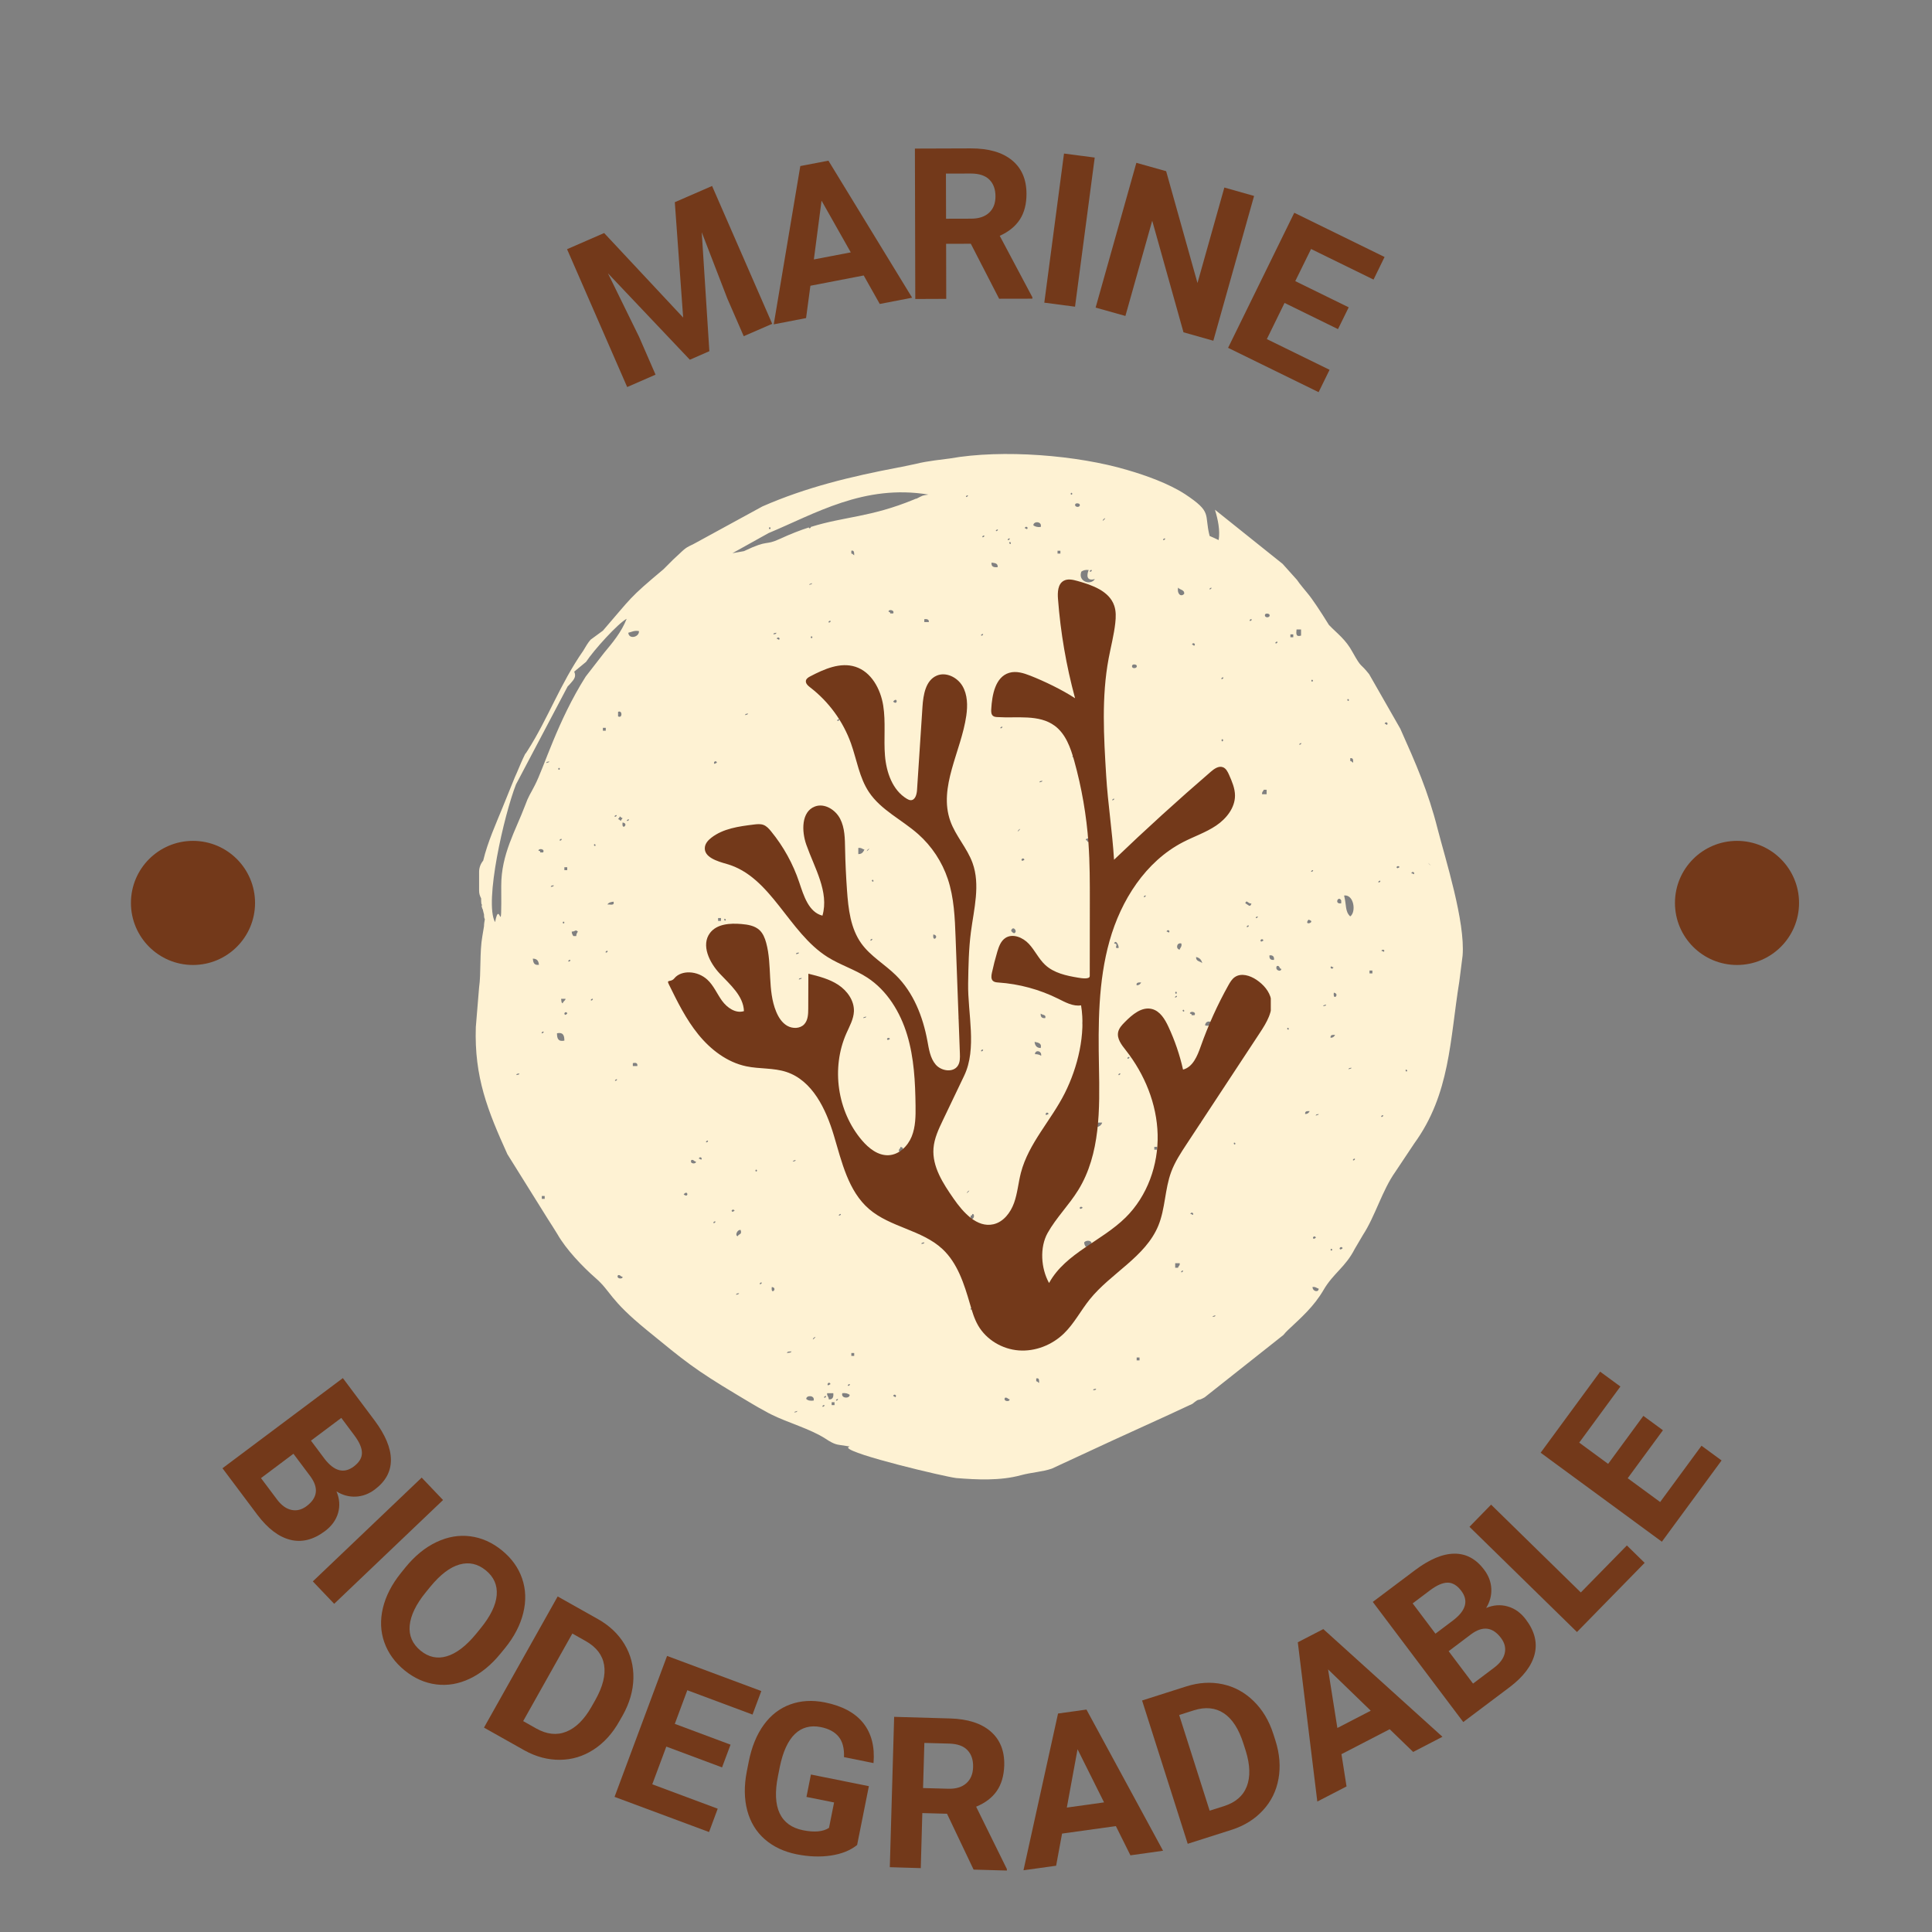 <svg xmlns="http://www.w3.org/2000/svg" xmlns:xlink="http://www.w3.org/1999/xlink" width="650" viewBox="0 0 487.5 487.5" height="650" preserveAspectRatio="xMidYMid meet"><rect x="0" y="0" width="487.5" height="487.5" fill="#808080" stroke="none"/><defs><g></g><clipPath id="2bec1ea039"><path d="M 120 114 L 369.891 114 L 369.891 373.957 L 120 373.957 Z M 120 114 " clip-rule="nonzero"></path></clipPath><clipPath id="75d30380ff"><path d="M 422.641 212.176 L 454 212.176 L 454 243.645 L 422.641 243.645 Z M 422.641 212.176 " clip-rule="nonzero"></path></clipPath><clipPath id="58c961092d"><path d="M 33.039 212.176 L 64.508 212.176 L 64.508 243.645 L 33.039 243.645 Z M 33.039 212.176 " clip-rule="nonzero"></path></clipPath><clipPath id="ed59044bd6"><path d="M 168.562 146.223 L 320.656 146.223 L 320.656 340.785 L 168.562 340.785 Z M 168.562 146.223 " clip-rule="nonzero"></path></clipPath></defs><g fill="#73391a" fill-opacity="1"><g transform="translate(54.107, 367.765)"><g><path d="M 2.031 2.719 L 32.406 -20.031 L 40.375 -9.391 C 43.133 -5.703 44.52 -2.379 44.531 0.578 C 44.551 3.535 43.195 6.035 40.469 8.078 C 38.988 9.191 37.395 9.789 35.688 9.875 C 33.977 9.957 32.348 9.52 30.797 8.562 C 31.578 10.406 31.711 12.219 31.203 14 C 30.691 15.781 29.582 17.312 27.875 18.594 C 24.945 20.781 22.031 21.504 19.125 20.766 C 16.227 20.035 13.477 17.953 10.875 14.516 Z M 19.938 -0.938 L 11.75 5.203 L 15.766 10.562 C 16.867 12.039 18.078 12.926 19.391 13.219 C 20.711 13.52 22 13.207 23.25 12.281 C 26.02 10.195 26.348 7.703 24.234 4.797 Z M 24.359 -4.25 L 27.828 0.391 C 30.254 3.492 32.695 4.125 35.156 2.281 C 36.531 1.25 37.219 0.109 37.219 -1.141 C 37.227 -2.391 36.586 -3.875 35.297 -5.594 L 32.016 -9.984 Z M 24.359 -4.25 "></path></g></g></g><g fill="#73391a" fill-opacity="1"><g transform="translate(76.245, 396.219)"><g><path d="M 8.078 8.469 L 2.688 2.812 L 30.156 -23.375 L 35.547 -17.719 Z M 8.078 8.469 "></path></g></g></g><g fill="#73391a" fill-opacity="1"><g transform="translate(88.099, 409.419)"><g><path d="M 38.234 7.781 C 35.879 10.676 33.297 12.797 30.484 14.141 C 27.68 15.484 24.844 15.973 21.969 15.609 C 19.102 15.242 16.441 14.062 13.984 12.062 C 11.547 10.07 9.844 7.711 8.875 4.984 C 7.914 2.254 7.797 -0.625 8.516 -3.656 C 9.242 -6.688 10.754 -9.629 13.047 -12.484 L 14.219 -13.938 C 16.582 -16.832 19.18 -18.953 22.016 -20.297 C 24.859 -21.648 27.711 -22.141 30.578 -21.766 C 33.453 -21.391 36.113 -20.203 38.562 -18.203 C 41.008 -16.211 42.703 -13.852 43.641 -11.125 C 44.586 -8.395 44.688 -5.5 43.938 -2.438 C 43.195 0.613 41.656 3.582 39.312 6.469 Z M 33.172 1.453 C 35.68 -1.629 37.035 -4.422 37.234 -6.922 C 37.441 -9.43 36.52 -11.52 34.469 -13.188 C 32.438 -14.844 30.223 -15.328 27.828 -14.641 C 25.441 -13.961 23 -12.102 20.5 -9.062 L 19.328 -7.625 C 16.879 -4.613 15.531 -1.832 15.281 0.719 C 15.039 3.27 15.957 5.395 18.031 7.094 C 20.062 8.75 22.27 9.219 24.656 8.5 C 27.051 7.789 29.504 5.914 32.016 2.875 Z M 33.172 1.453 "></path></g></g></g><g fill="#73391a" fill-opacity="1"><g transform="translate(119.169, 434.269)"><g><path d="M 2.953 1.656 L 21.547 -31.438 L 31.719 -25.719 C 34.625 -24.082 36.859 -21.961 38.422 -19.359 C 39.984 -16.754 40.727 -13.883 40.656 -10.75 C 40.582 -7.613 39.68 -4.504 37.953 -1.422 L 37.094 0.078 C 35.363 3.16 33.195 5.539 30.594 7.219 C 27.988 8.906 25.164 9.758 22.125 9.781 C 19.082 9.812 16.109 9.023 13.203 7.422 Z M 25.25 -22.078 L 12.844 0.016 L 16.141 1.875 C 18.805 3.375 21.332 3.645 23.719 2.688 C 26.113 1.738 28.234 -0.352 30.078 -3.594 L 31.062 -5.328 C 32.945 -8.691 33.68 -11.629 33.266 -14.141 C 32.848 -16.66 31.297 -18.676 28.609 -20.188 Z M 25.25 -22.078 "></path></g></g></g><g fill="#73391a" fill-opacity="1"><g transform="translate(151.898, 452.215)"><g><path d="M 30.297 -6.25 L 16.234 -11.5 L 12.688 -1.984 L 29.203 4.172 L 27.016 10.062 L 3.172 1.188 L 16.422 -34.375 L 40.203 -25.516 L 37.984 -19.578 L 21.531 -25.719 L 18.375 -17.234 L 32.438 -11.984 Z M 30.297 -6.25 "></path></g></g></g><g fill="#73391a" fill-opacity="1"><g transform="translate(182.588, 463.687)"><g><path d="M 33.688 1.859 C 31.977 3.234 29.773 4.117 27.078 4.516 C 24.391 4.922 21.504 4.816 18.422 4.203 C 15.211 3.555 12.531 2.289 10.375 0.406 C 8.227 -1.477 6.758 -3.891 5.969 -6.828 C 5.188 -9.773 5.145 -13.051 5.844 -16.656 L 6.344 -19.188 C 7.082 -22.906 8.348 -26 10.141 -28.469 C 11.941 -30.938 14.164 -32.648 16.812 -33.609 C 19.457 -34.578 22.363 -34.75 25.531 -34.125 C 29.945 -33.238 33.188 -31.492 35.25 -28.891 C 37.312 -26.285 38.172 -22.926 37.828 -18.812 L 30.375 -20.312 C 30.469 -22.508 30.023 -24.219 29.047 -25.438 C 28.078 -26.656 26.57 -27.473 24.531 -27.891 C 21.926 -28.41 19.742 -27.828 17.984 -26.141 C 16.234 -24.453 14.961 -21.676 14.172 -17.812 L 13.703 -15.438 C 12.922 -11.531 13.066 -8.43 14.141 -6.141 C 15.223 -3.859 17.195 -2.43 20.062 -1.859 C 22.938 -1.285 25.113 -1.488 26.594 -2.469 L 27.875 -8.875 L 20.906 -10.266 L 22.031 -15.922 L 36.656 -12.984 Z M 33.688 1.859 "></path></g></g></g><g fill="#73391a" fill-opacity="1"><g transform="translate(221.134, 471.054)"><g><path d="M 17.828 -13.391 L 11.594 -13.562 L 11.203 0.328 L 3.391 0.094 L 4.484 -37.844 L 18.578 -37.438 C 23.055 -37.312 26.484 -36.211 28.859 -34.141 C 31.234 -32.066 32.367 -29.207 32.266 -25.562 C 32.18 -22.969 31.551 -20.82 30.375 -19.125 C 29.207 -17.438 27.473 -16.117 25.172 -15.172 L 32.938 0.578 L 32.922 0.938 L 24.531 0.703 Z M 11.781 -19.875 L 18.094 -19.703 C 20.039 -19.641 21.566 -20.094 22.672 -21.062 C 23.785 -22.039 24.363 -23.41 24.406 -25.172 C 24.457 -26.953 23.988 -28.367 23 -29.422 C 22.02 -30.473 20.484 -31.031 18.391 -31.094 L 12.109 -31.266 Z M 11.781 -19.875 "></path></g></g></g><g fill="#73391a" fill-opacity="1"><g transform="translate(258.068, 471.949)"><g><path d="M 23.5 -11.172 L 9.922 -9.281 L 8.422 -1.172 L 0.188 -0.031 L 8.906 -39.578 L 16.078 -40.578 L 35.406 -4.953 L 27.172 -3.797 Z M 11.125 -15.844 L 20.516 -17.156 L 13.828 -30.562 Z M 11.125 -15.844 "></path></g></g></g><g fill="#73391a" fill-opacity="1"><g transform="translate(296.462, 466.274)"><g><path d="M 3.234 -1.031 L -8.281 -37.188 L 2.844 -40.734 C 6.008 -41.742 9.078 -41.93 12.047 -41.297 C 15.016 -40.66 17.617 -39.242 19.859 -37.047 C 22.109 -34.859 23.77 -32.082 24.844 -28.719 L 25.375 -27.062 C 26.438 -23.695 26.691 -20.488 26.141 -17.438 C 25.598 -14.383 24.297 -11.738 22.234 -9.5 C 20.18 -7.258 17.578 -5.625 14.422 -4.594 Z M 1.078 -33.531 L 8.766 -9.391 L 12.375 -10.531 C 15.289 -11.457 17.211 -13.117 18.141 -15.516 C 19.066 -17.91 18.984 -20.883 17.891 -24.438 L 17.281 -26.344 C 16.113 -30.02 14.469 -32.562 12.344 -33.969 C 10.219 -35.383 7.691 -35.629 4.766 -34.703 Z M 1.078 -33.531 "></path></g></g></g><g fill="#73391a" fill-opacity="1"><g transform="translate(332.224, 454.676)"><g><path d="M 18.438 -18.344 L 6.266 -12.047 L 7.547 -3.906 L 0.172 -0.094 L -4.75 -40.281 L 1.688 -43.609 L 31.75 -16.438 L 24.359 -12.609 Z M 5.234 -18.656 L 13.656 -23.016 L 2.891 -33.438 Z M 5.234 -18.656 "></path></g></g></g><g fill="#73391a" fill-opacity="1"><g transform="translate(366.519, 436.568)"><g><path d="M 2.703 -2.047 L -20.125 -32.359 L -9.5 -40.344 C -5.82 -43.113 -2.504 -44.508 0.453 -44.531 C 3.422 -44.562 5.926 -43.211 7.969 -40.484 C 9.094 -39.004 9.695 -37.41 9.781 -35.703 C 9.863 -34.004 9.43 -32.379 8.484 -30.828 C 10.316 -31.598 12.125 -31.727 13.906 -31.219 C 15.695 -30.719 17.234 -29.613 18.516 -27.906 C 20.711 -25 21.445 -22.094 20.719 -19.188 C 19.988 -16.281 17.91 -13.52 14.484 -10.906 Z M -0.984 -19.922 L 5.172 -11.75 L 10.516 -15.781 C 11.992 -16.895 12.879 -18.109 13.172 -19.422 C 13.473 -20.742 13.156 -22.023 12.219 -23.266 C 10.133 -26.035 7.641 -26.359 4.734 -24.234 Z M -4.312 -24.344 L 0.312 -27.828 C 3.414 -30.266 4.047 -32.707 2.203 -35.156 C 1.16 -36.531 0.016 -37.219 -1.234 -37.219 C -2.484 -37.219 -3.969 -36.57 -5.688 -35.281 L -10.062 -31.984 Z M -4.312 -24.344 "></path></g></g></g><g fill="#73391a" fill-opacity="1"><g transform="translate(395.541, 414.227)"><g><path d="M 3.344 -12.406 L 14.969 -24.266 L 19.453 -19.875 L 2.375 -2.422 L -24.75 -28.969 L -19.297 -34.562 Z M 3.344 -12.406 "></path></g></g></g><g fill="#73391a" fill-opacity="1"><g transform="translate(417.341, 391.752)"><g><path d="M 2.266 -30.859 L -6.625 -18.75 L 1.562 -12.75 L 12 -26.953 L 17.062 -23.234 L 2 -2.734 L -28.594 -25.188 L -13.578 -45.641 L -8.469 -41.891 L -18.859 -27.734 L -11.562 -22.375 L -2.672 -34.484 Z M 2.266 -30.859 "></path></g></g></g><g clip-path="url(#2bec1ea039)"><path fill="#fef2d3" d="M 362.738 209.102 C 360.359 199.688 357.258 192.652 353.328 183.859 L 345.465 170.102 C 343.086 167.102 343.707 168.863 341.328 164.621 C 339.566 161.309 337.395 159.863 335.328 157.691 C 333.156 154.172 331.086 151.07 329.949 149.727 C 329.223 148.793 328.086 147.551 327.258 146.312 L 323.637 142.277 L 306.57 128.621 C 307.293 131 307.914 133.793 307.5 136.277 C 306.672 135.863 305.949 135.555 305.227 135.242 C 303.777 129.656 306.051 129.348 299.02 124.691 C 294.879 122 289.086 119.934 284.434 118.59 C 271.918 114.863 252.984 113.312 239.641 115.691 C 238.195 115.898 233.953 116.312 231.16 117.035 L 227.23 117.863 C 227.023 117.863 226.816 117.969 226.609 117.969 C 214.711 120.242 203.438 122.934 192.367 127.793 L 175.508 137 C 174.473 137.621 173.75 137.727 172.609 138.656 C 171.988 139.172 170.645 140.52 169.816 141.242 L 167.438 143.621 C 158.438 151.172 159.578 150.551 152.129 159.137 L 149.023 161.414 C 148.301 162.242 147.785 163.172 147.164 164.207 C 141.266 172.688 138.371 181.172 133.094 189.445 C 132.164 191 133.094 189.035 131.957 191.414 C 131.234 192.965 130.613 194.621 129.887 196.172 L 126.785 203.824 C 125.234 207.652 123.062 212.41 121.922 217.168 C 121.301 217.895 120.891 218.93 120.891 219.961 L 120.891 224.723 C 120.891 225.547 121.094 226.066 121.406 226.688 C 121.406 227.203 121.406 227.723 121.508 228.238 C 121.613 228.238 121.613 228.238 121.613 228.238 C 121.715 228.34 121.613 228.445 121.508 228.547 C 121.613 228.859 121.613 229.168 121.82 229.48 C 121.922 229.996 122.027 230.309 122.129 230.723 C 122.129 231.133 122.129 231.547 122.336 231.961 C 122.234 232.582 122.129 233.102 122.129 233.723 C 122.027 234.547 121.82 235.375 121.715 236.203 C 120.992 240.238 121.406 245.719 120.891 249.133 L 120.062 259.168 C 119.648 271.789 123.062 280.27 128.027 291.234 L 138.164 307.477 C 139.199 309.133 139.715 309.855 140.645 311.406 C 142.82 315.234 146.957 319.578 150.266 322.477 C 154.301 325.992 153.578 327.75 163.195 335.613 C 172.816 343.473 175.094 345.441 186.16 352.059 C 188.438 353.406 190.922 354.957 193.094 356.094 C 193.609 356.406 194.23 356.715 194.645 356.922 C 198.781 358.992 204.473 360.543 208.297 363.023 C 208.918 363.438 209.438 363.75 209.852 363.957 C 210.473 364.266 210.988 364.473 211.711 364.578 C 212.438 364.68 213.16 364.785 214.402 364.992 C 214.09 365.094 213.988 365.199 213.988 365.301 C 214.504 366.957 238.504 372.645 241.297 372.957 C 246.469 373.371 252.367 373.68 257.641 372.23 C 260.332 371.508 263.02 371.402 265.398 370.578 L 280.812 363.438 L 295.086 356.922 L 300.879 354.23 C 303.051 352.473 301.812 353.82 303.984 352.578 L 323.844 336.855 C 324.777 335.82 323.949 336.648 324.984 335.613 C 328.395 332.406 331.5 329.715 333.98 325.477 C 336.465 321.234 339.465 319.785 341.844 315.129 L 343.914 311.613 C 347.016 306.855 348.773 300.34 352.086 295.684 L 356.844 288.547 C 365.945 276.027 365.844 262.375 368.223 247.688 L 369.051 241.168 C 369.773 232.582 364.703 216.758 362.738 209.102 Z M 130.301 271.27 C 130.301 270.855 130.715 270.961 131.027 270.855 C 131.027 271.27 130.613 271.168 130.301 271.27 Z M 134.441 241.895 C 135.473 241.895 135.887 242.41 135.992 243.445 C 134.648 243.652 134.543 242.719 134.441 241.895 Z M 135.887 214.688 C 135.785 213.965 137.648 214.172 137.027 215.102 C 136.82 215.102 136.508 215.102 136.301 215.102 C 136.406 214.789 136.199 214.688 135.887 214.688 Z M 137.129 260.305 C 137.336 260.512 136.82 260.824 136.715 260.719 C 136.508 260.512 137.027 260.203 137.129 260.305 Z M 137.441 302.512 C 137.234 302.512 136.922 302.512 136.715 302.512 C 136.715 302.305 136.715 301.992 136.715 301.785 C 136.922 301.785 137.234 301.785 137.441 301.785 C 137.441 301.992 137.441 302.305 137.441 302.512 Z M 137.852 192.551 C 137.852 192.137 138.266 192.238 138.578 192.137 C 138.578 192.445 138.164 192.344 137.852 192.551 Z M 138.992 223.789 C 138.992 223.375 139.406 223.48 139.715 223.375 C 139.715 223.789 139.301 223.688 138.992 223.789 Z M 140.543 260.719 C 142.094 260.41 142.406 261.238 142.406 262.582 C 140.852 262.891 140.543 262.062 140.543 260.719 Z M 142.715 252.031 C 142.613 252.547 142.094 252.652 141.992 253.168 C 141.578 253.066 141.68 252.445 141.578 252.031 C 141.992 252.031 142.301 252.031 142.715 252.031 Z M 141.992 232.789 C 142.094 232.375 142.406 232.582 142.406 232.789 C 142.301 233.203 141.992 232.996 141.992 232.789 Z M 141.266 212.102 C 141.059 211.895 141.578 211.582 141.68 211.688 C 141.887 211.895 141.371 212.203 141.266 212.102 Z M 140.852 194 C 140.957 193.586 141.266 193.793 141.266 194 C 141.164 194.414 140.852 194.207 140.852 194 Z M 142.406 255.754 C 142.508 255.238 143.129 255.34 143.129 255.754 C 142.82 256.066 142.508 256.27 142.406 255.754 Z M 143.129 219.551 C 142.922 219.551 142.613 219.551 142.406 219.551 C 142.406 219.344 142.406 219.031 142.406 218.824 C 142.613 218.824 142.922 218.824 143.129 218.824 C 143.129 219.137 143.129 219.344 143.129 219.551 Z M 143.438 242.617 C 143.234 242.41 143.75 242.102 143.852 242.203 C 144.059 242.41 143.645 242.719 143.438 242.617 Z M 145.406 236.203 C 145.199 236.203 144.887 236.203 144.68 236.203 C 144.473 235.895 144.266 235.582 144.266 235.066 C 145.301 235.066 145.094 234.445 145.82 235.066 C 145.613 235.375 145.406 235.688 145.406 236.203 Z M 149.129 252.445 C 148.922 252.238 149.438 251.926 149.543 252.031 C 149.75 252.238 149.23 252.547 149.129 252.445 Z M 149.852 213.238 C 149.957 212.824 150.266 213.031 150.266 213.238 C 150.266 213.652 149.957 213.445 149.852 213.238 Z M 152.852 240.34 C 152.645 240.133 153.164 239.824 153.266 239.926 C 153.473 240.133 153.059 240.445 152.852 240.34 Z M 152.129 184.379 C 152.129 184.172 152.129 183.859 152.129 183.652 C 152.336 183.652 152.645 183.652 152.852 183.652 C 152.852 183.859 152.852 184.172 152.852 184.379 C 152.645 184.379 152.336 184.379 152.129 184.379 Z M 153.266 228.238 C 153.578 227.723 154.094 227.617 154.816 227.516 C 155.129 228.652 153.887 228.137 153.266 228.238 Z M 155.543 205.688 C 155.75 205.895 155.336 206.102 155.129 206.102 C 154.922 205.895 155.438 205.586 155.543 205.688 Z M 155.23 272.719 C 155.023 272.617 155.438 272.305 155.645 272.305 C 155.852 272.512 155.336 272.824 155.23 272.719 Z M 155.957 321.75 C 156.578 321.648 156.578 322.164 157.094 322.164 C 157.199 322.891 155.336 322.684 155.957 321.75 Z M 156.371 205.996 C 156.68 206.102 156.68 206.41 157.094 206.41 C 156.992 206.723 156.68 206.824 156.68 207.137 C 156.371 207.031 156.371 206.723 155.957 206.723 C 156.059 206.41 156.371 206.41 156.371 205.996 Z M 155.957 180.758 C 155.957 180.344 155.957 180.035 155.957 179.621 C 157.094 179.102 157.094 181.379 155.957 180.758 Z M 157.094 207.551 C 158.852 207.758 156.785 209.824 157.094 207.551 Z M 152.438 164.723 L 147.785 170.723 C 140.645 182 137.234 193.793 134.957 198.137 C 133.82 200.41 133.406 200.723 132.473 203.309 C 130.094 209.617 126.477 215.516 126.477 223.48 C 126.578 238.48 126.164 226.168 124.922 232.688 C 122.129 227.723 127.199 205.586 130.199 197.93 L 143.234 173.207 C 143.336 173.102 143.543 172.895 143.645 172.793 C 144.371 171.863 145.613 171.035 144.887 169.48 L 147.887 167 C 149.852 164 155.957 157.277 158.129 156.137 C 156.785 159.551 154.508 162.242 152.438 164.723 Z M 158.23 207.137 C 158.023 206.93 158.543 206.723 158.645 206.723 C 158.852 206.93 158.336 207.238 158.23 207.137 Z M 159.68 268.996 C 159.68 268.789 159.68 268.477 159.68 268.27 C 160.508 268.062 160.922 268.27 160.816 268.996 C 160.402 268.996 160.094 268.996 159.68 268.996 Z M 158.543 159.656 C 159.473 159.449 159.992 159.035 161.23 159.242 C 161.336 160.793 158.645 161.414 158.543 159.656 Z M 296.949 250.48 C 296.848 250.996 296.535 250.684 296.535 250.48 C 296.641 250.066 296.949 250.273 296.949 250.48 Z M 293.949 135.863 C 294.156 136.07 293.641 136.379 293.535 136.277 C 293.328 136.07 293.848 135.762 293.949 135.863 Z M 291.262 289.375 C 291.469 289.375 291.777 289.375 291.984 289.375 C 291.984 289.582 291.984 289.891 291.984 290.098 C 291.777 290.098 291.469 290.098 291.262 290.098 C 291.262 289.891 291.262 289.582 291.262 289.375 Z M 289.086 225.961 C 289.191 226.168 288.777 226.48 288.676 226.375 C 288.469 226.168 288.984 225.859 289.086 225.961 Z M 287.949 247.891 C 287.742 248.305 287.434 248.617 286.812 248.617 C 286.605 247.891 287.328 247.891 287.949 247.891 Z M 287.535 342.543 C 287.535 342.75 287.535 342.957 287.535 343.266 C 287.328 343.266 287.02 343.266 286.812 343.266 C 286.812 343.059 286.812 342.75 286.812 342.543 C 287.02 342.543 287.328 342.543 287.535 342.543 Z M 285.676 167.93 C 285.777 167.516 286.707 167.621 286.812 167.93 C 287.121 168.758 285.363 168.863 285.676 167.93 Z M 284.949 266.719 C 285.156 266.926 284.641 267.238 284.535 267.133 C 284.328 266.926 284.742 266.617 284.949 266.719 Z M 282.676 270.855 C 282.777 271.062 282.363 271.375 282.262 271.27 C 282.055 271.062 282.57 270.754 282.676 270.855 Z M 282.262 239.203 C 280.707 239.41 282.57 238.168 281.121 238.066 C 281.535 236.926 282.363 238.582 282.262 239.203 Z M 281.848 228.652 C 281.641 228.652 281.328 228.652 281.121 228.652 C 281.121 228.445 281.121 228.137 281.121 227.93 C 281.328 227.93 281.641 227.93 281.848 227.93 C 281.848 228.137 281.848 228.445 281.848 228.652 Z M 281.121 201.551 C 281.328 201.652 280.812 201.965 280.707 201.965 C 280.504 201.758 281.02 201.445 281.121 201.551 Z M 278.434 131 C 279.777 130.07 277.605 132.242 278.434 131 Z M 277.812 322.578 C 277.297 322.371 277.504 321.543 277.398 321.027 C 278.848 320.922 277.504 321.855 277.812 322.578 Z M 275.434 284.406 C 275.742 283.477 276.676 283.168 278.121 283.27 C 277.812 284.203 276.883 284.613 275.434 284.406 Z M 276.57 350.406 C 276.57 350.82 276.156 350.715 275.848 350.82 C 275.848 350.406 276.262 350.508 276.57 350.406 Z M 275.121 212.41 C 274.812 212.41 274.605 212.41 274.398 212.41 C 274.398 212.102 274.191 211.996 273.984 211.996 C 273.883 211.273 275.742 211.48 275.121 212.41 Z M 275.848 240.754 C 277.297 242.617 273.883 242.203 275.848 240.754 Z M 273.156 200 C 273.363 199.586 274.191 199.688 274.297 200 C 274.605 200.824 272.949 200.824 273.156 200 Z M 273.883 257.719 C 273.883 257.926 273.883 258.238 273.883 258.445 C 273.676 258.445 273.363 258.445 273.156 258.445 C 273.156 258.133 273.156 257.926 273.156 257.719 C 273.363 257.719 273.676 257.719 273.883 257.719 Z M 275.434 314.199 C 274.812 314.199 274.711 314.719 273.984 314.613 C 273.777 314.305 273.57 313.992 273.57 313.477 C 274.09 312.855 275.742 312.855 275.434 314.199 Z M 277.711 207.137 C 277.914 207.344 277.504 207.652 277.297 207.551 C 277.09 207.344 277.605 207.031 277.711 207.137 Z M 275.434 143.828 C 275.641 144.035 275.227 144.344 275.02 144.242 C 274.812 144.035 275.328 143.727 275.434 143.828 Z M 272.848 144.242 C 273.262 143.934 273.883 143.727 274.711 143.828 C 274.191 145.07 274.09 146.727 276.262 146.105 C 275.328 147.758 271.918 146.828 272.848 144.242 Z M 273.156 304.785 C 272.848 304.992 272.535 305.199 272.434 304.785 C 272.535 304.371 273.156 304.477 273.156 304.785 Z M 272.434 127.277 C 272.742 128.105 271.09 128.105 271.297 127.277 C 271.398 126.863 272.328 126.969 272.434 127.277 Z M 270.57 191 C 270.883 190.273 271.191 189.652 271.297 188.723 C 272.641 188.414 271.918 191.516 270.57 191 Z M 270.57 124.59 C 270.469 125 270.156 124.793 270.156 124.59 C 270.262 124.176 270.57 124.383 270.57 124.59 Z M 266.848 138.965 C 267.055 138.965 267.363 138.965 267.57 138.965 C 267.57 139.172 267.57 139.484 267.57 139.691 C 267.363 139.691 267.055 139.691 266.848 139.691 C 266.848 139.484 266.848 139.172 266.848 138.965 Z M 264.57 281.098 C 264.156 281.305 263.848 281.512 263.848 281.098 C 263.949 280.582 264.57 280.684 264.57 281.098 Z M 263.746 256.891 C 262.918 256.996 262.504 256.582 262.605 255.754 C 263.02 256.168 264.055 255.961 263.746 256.891 Z M 263.02 299.199 C 264.262 298.27 262.09 300.441 263.02 299.199 Z M 261.156 265.996 C 261.156 264.855 262.918 265.062 262.711 266.41 C 262.297 266.098 261.777 265.996 261.156 265.996 Z M 262.191 348.957 C 261.883 348.852 261.883 348.543 261.469 348.543 C 261.469 348.336 261.469 348.027 261.469 347.82 C 262.297 347.613 262.191 348.336 262.191 348.957 Z M 262.605 264.445 C 261.676 264.445 261.156 263.926 261.055 262.891 C 261.984 263.098 262.918 263.203 262.605 264.445 Z M 262.297 197.414 C 262.297 197 262.711 197.102 263.02 197 C 263.02 197.309 262.605 197.309 262.297 197.414 Z M 263.02 175.793 C 262.812 175.793 262.504 175.793 262.297 175.793 C 262.297 175.586 262.297 175.273 262.297 175.066 C 262.504 175.066 262.812 175.066 263.02 175.066 C 263.02 175.379 263.02 175.586 263.02 175.793 Z M 262.605 132.969 C 261.777 133.07 261.156 132.863 260.746 132.555 C 260.746 131.414 263.02 131.52 262.605 132.969 Z M 259.297 133.277 C 259.09 133.793 258.883 133.277 258.57 133.277 C 258.676 132.762 259.297 132.863 259.297 133.277 Z M 258.469 216.965 C 258.156 217.168 257.848 217.375 257.746 216.965 C 257.848 216.445 258.469 216.551 258.469 216.965 Z M 257.02 209.41 C 258.262 208.48 256.09 210.652 257.02 209.41 Z M 255.883 317.199 C 255.676 317.098 256.09 316.785 256.297 316.785 C 256.504 316.992 255.984 317.305 255.883 317.199 Z M 255.16 234.754 C 255.676 233.41 256.918 235.168 255.883 235.48 C 255.676 235.48 255.055 234.961 255.16 234.754 Z M 255.055 137 C 255.055 137.52 254.746 137.207 254.641 137 C 254.746 136.586 255.055 136.793 255.055 137 Z M 254.746 135.863 C 254.953 136.07 254.434 136.379 254.332 136.277 C 254.125 136.07 254.641 135.762 254.746 135.863 Z M 253.605 352.68 C 254.227 352.578 254.227 352.992 254.746 353.094 C 254.848 353.82 252.984 353.613 253.605 352.68 Z M 252.883 183.344 C 253.09 183.551 252.57 183.859 252.469 183.758 C 252.262 183.551 252.777 183.344 252.883 183.344 Z M 251.746 133.586 C 251.953 133.793 251.434 134.105 251.332 134 C 251.125 133.793 251.641 133.586 251.746 133.586 Z M 250.191 141.965 C 250.918 142.07 251.848 142.07 251.746 143.105 C 250.711 143.207 250.09 143 250.191 141.965 Z M 198.574 341.406 C 198.68 340.887 199.301 341.094 199.711 340.992 C 199.609 341.406 198.988 341.301 198.574 341.406 Z M 200.852 240.754 C 200.852 240.34 201.266 240.445 201.574 240.34 C 201.574 240.754 201.16 240.652 200.852 240.754 Z M 202.297 246.754 C 202.297 247.066 201.887 247.066 201.574 247.168 C 201.574 246.754 201.988 246.859 202.297 246.754 Z M 201.16 355.992 C 201.16 356.406 200.746 356.301 200.438 356.406 C 200.438 356.094 200.953 356.199 201.16 355.992 Z M 200.023 293.098 C 200.125 292.785 200.539 292.785 200.746 292.684 C 200.746 293.098 200.332 292.992 200.023 293.098 Z M 204.16 147.551 C 204.266 147.242 204.68 147.344 204.887 147.137 C 204.887 147.551 204.473 147.449 204.16 147.551 Z M 204.988 160.793 C 204.887 161.207 204.574 161 204.574 160.793 C 204.68 160.379 204.988 160.586 204.988 160.793 Z M 205.297 353.406 C 204.473 353.508 203.852 353.406 203.438 352.992 C 203.438 351.957 205.711 352.059 205.297 353.406 Z M 205.297 337.578 C 206.645 336.648 204.473 338.82 205.297 337.578 Z M 209.125 157.07 C 208.918 156.863 209.332 156.551 209.539 156.656 C 209.746 156.863 209.23 157.172 209.125 157.07 Z M 210.266 251.617 C 210.059 252.238 209.953 251.617 209.539 251.617 C 209.645 251.098 210.266 251.203 210.266 251.617 Z M 209.539 349.266 C 209.125 349.473 208.816 349.785 208.816 349.266 C 208.918 348.75 209.539 348.852 209.539 349.266 Z M 210.266 351.543 C 210.367 352.578 210.059 353.199 209.125 353.094 C 209.125 352.371 208.609 352.266 208.711 351.543 C 209.23 351.543 209.746 351.543 210.266 351.543 Z M 210.574 353.82 C 210.574 354.027 210.574 354.336 210.574 354.543 C 210.367 354.543 210.059 354.543 209.852 354.543 C 209.852 354.336 209.852 354.027 209.852 353.82 C 210.059 353.82 210.367 353.82 210.574 353.82 Z M 208.402 211.688 C 209.645 210.758 207.473 212.93 208.402 211.688 Z M 208.402 352.266 C 208.609 352.473 208.09 352.785 207.988 352.68 C 207.781 352.473 208.297 352.164 208.402 352.266 Z M 207.988 354.543 C 208.195 354.75 207.68 355.059 207.574 354.957 C 207.367 354.75 207.883 354.438 207.988 354.543 Z M 207.16 219.961 C 207.266 219.551 207.574 219.758 207.574 219.961 C 207.574 220.375 207.266 220.168 207.16 219.961 Z M 211.297 181.895 C 211.09 181.688 211.609 181.379 211.711 181.48 C 211.918 181.688 211.504 182 211.297 181.895 Z M 212.125 306.34 C 212.332 306.547 211.816 306.75 211.711 306.75 C 211.504 306.547 212.023 306.234 212.125 306.34 Z M 211.402 352.992 C 211.609 353.199 211.09 353.508 210.988 353.406 C 210.781 353.199 211.297 352.992 211.402 352.992 Z M 214.402 351.957 C 214.402 352.992 212.125 352.887 212.539 351.543 C 213.367 351.438 213.988 351.645 214.402 351.957 Z M 214.402 349.266 C 214.609 349.473 214.09 349.785 213.988 349.68 C 213.781 349.473 214.297 349.164 214.402 349.266 Z M 214.816 139.691 C 214.816 139.484 214.816 139.172 214.816 138.965 C 215.539 138.758 215.539 139.484 215.539 140.105 C 215.23 140 215.23 139.691 214.816 139.691 Z M 215.539 341.406 C 215.539 341.613 215.539 341.922 215.539 342.129 C 215.332 342.129 215.023 342.129 214.816 342.129 C 214.816 341.922 214.816 341.613 214.816 341.406 C 215.023 341.406 215.332 341.406 215.539 341.406 Z M 216.574 215.516 C 216.574 214.996 216.574 214.48 216.574 213.965 C 217.402 213.859 217.609 214.273 218.125 214.375 C 217.816 214.895 217.609 215.516 216.574 215.516 Z M 218.539 256.477 C 218.539 256.891 218.125 256.789 217.816 256.891 C 217.816 256.582 218.23 256.684 218.539 256.477 Z M 218.953 214.375 C 220.195 213.445 218.023 215.617 218.953 214.375 Z M 220.09 236.926 C 220.195 237.133 219.781 237.445 219.676 237.34 C 219.469 237.133 219.988 236.824 220.09 236.926 Z M 219.988 222.238 C 220.09 221.824 220.402 222.031 220.402 222.238 C 220.402 222.652 220.09 222.445 219.988 222.238 Z M 225.367 177.035 C 226.504 175.586 226.609 178.172 225.367 177.035 Z M 226.09 352.266 C 225.883 352.887 225.781 352.266 225.367 352.266 C 225.469 351.75 226.09 351.852 226.09 352.266 Z M 225.367 154.793 C 225.16 154.793 224.848 154.793 224.641 154.793 C 224.641 154.484 224.438 154.379 224.23 154.379 C 224.023 153.656 225.883 153.863 225.367 154.793 Z M 224.539 262.168 C 224.23 262.375 223.918 262.582 223.816 262.168 C 223.918 261.754 224.539 261.855 224.539 262.168 Z M 226.816 290.512 C 226.711 289.891 227.23 289.891 227.23 289.375 C 227.953 289.582 228.055 289.891 227.539 290.512 C 227.332 290.512 227.023 290.512 226.816 290.512 Z M 232.504 313.891 C 232.504 313.477 232.918 313.578 233.227 313.477 C 233.227 313.891 232.816 313.785 232.504 313.891 Z M 238.09 182.723 C 237.883 182.516 238.402 182.207 238.504 182.309 C 238.711 182.516 238.297 182.723 238.09 182.723 Z M 238.918 306.648 C 238.812 307.164 238.504 306.855 238.504 306.648 C 238.605 306.234 238.918 306.441 238.918 306.648 Z M 245.332 330.027 C 245.539 330.234 245.02 330.543 244.918 330.441 C 244.711 330.234 245.227 329.922 245.332 330.027 Z M 248.332 135.141 C 248.539 135.348 248.02 135.656 247.918 135.555 C 247.711 135.348 248.227 135.035 248.332 135.141 Z M 248.02 159.965 C 248.227 160.172 247.711 160.484 247.605 160.379 C 247.398 160.172 247.812 159.965 248.02 159.965 Z M 248.02 264.855 C 248.227 265.062 247.711 265.375 247.605 265.27 C 247.398 265.062 247.812 264.754 248.02 264.855 Z M 244.918 306.75 C 245.227 306.75 245.332 306.547 245.332 306.34 C 246.055 306.133 245.848 307.992 244.918 307.477 C 244.918 307.27 244.918 306.957 244.918 306.75 Z M 244.918 321.027 C 243.676 321.336 243.781 320.406 243.055 320.199 C 243.055 319.371 243.988 319.371 244.918 319.477 C 244.918 319.992 244.918 320.512 244.918 321.027 Z M 244.191 300.648 C 245.434 299.719 243.262 301.891 244.191 300.648 Z M 244.191 125 C 244.398 125.207 243.883 125.414 243.781 125.414 C 243.574 125.207 244.09 124.898 244.191 125 Z M 243.469 229.789 C 243.469 230.824 242.332 231.031 241.918 230.516 C 242.02 229.895 242.641 229.688 243.469 229.789 Z M 242.641 256.582 C 242.641 256.891 242.227 256.891 241.918 256.996 C 241.918 256.582 242.332 256.684 242.641 256.582 Z M 240.781 221.824 C 240.781 221.516 241.195 221.617 241.504 221.41 C 241.504 221.824 241.09 221.723 240.781 221.824 Z M 241.09 219.961 C 240.988 220.48 240.367 220.375 240.367 219.961 C 240.574 219.445 240.781 220.066 241.09 219.961 Z M 237.676 179.723 C 238.711 179.414 238.504 180.449 239.227 180.449 C 239.02 181.273 237.367 180.551 237.676 179.723 Z M 236.641 192.859 C 236.539 193.273 235.918 193.172 235.918 192.859 C 236.02 192.344 236.227 192.859 236.641 192.859 Z M 235.504 235.789 C 237.262 236.102 235.195 238.066 235.504 235.789 Z M 233.227 156.965 C 233.227 156.758 233.227 156.449 233.227 156.242 C 233.953 156.137 234.469 156.344 234.367 156.965 C 233.953 156.965 233.641 156.965 233.227 156.965 Z M 194.438 133.277 C 194.332 133.691 194.023 133.484 194.023 133.277 C 194.125 132.863 194.438 133.07 194.438 133.277 Z M 172.508 301.371 C 173.645 300.027 173.852 302.512 172.508 301.371 Z M 174.473 292.684 C 175.094 292.582 175.094 293.098 175.609 293.098 C 175.715 293.82 173.852 293.719 174.473 292.684 Z M 176.336 292.375 C 176.438 291.855 177.059 291.961 177.059 292.375 C 176.957 292.891 176.75 292.375 176.336 292.375 Z M 178.195 288.234 C 177.988 288.027 178.508 287.719 178.609 287.82 C 178.816 288.027 178.301 288.34 178.195 288.234 Z M 180.059 308.613 C 179.852 308.406 180.367 308.098 180.473 308.199 C 180.68 308.406 180.16 308.719 180.059 308.613 Z M 180.16 192.445 C 180.266 191.93 180.887 192.031 180.887 192.445 C 180.473 192.652 180.16 192.965 180.16 192.445 Z M 181.922 232.375 C 181.715 232.375 181.402 232.375 181.195 232.375 C 181.195 232.168 181.195 231.859 181.195 231.652 C 181.508 231.652 181.715 231.652 181.922 231.652 C 181.922 231.859 181.922 232.168 181.922 232.375 Z M 182.746 232.066 C 182.746 231.652 183.059 231.859 183.16 232.066 C 183.059 232.48 182.746 232.273 182.746 232.066 Z M 184.609 305.512 C 184.715 305.098 185.336 305.199 185.336 305.512 C 185.023 305.719 184.715 305.926 184.609 305.512 Z M 185.746 326.715 C 185.746 326.301 186.16 326.406 186.473 326.301 C 186.473 326.613 186.059 326.613 185.746 326.715 Z M 186.16 311.926 C 185.336 311.82 186.059 310.164 186.887 310.371 C 187.301 311.613 186.367 311.305 186.16 311.926 Z M 184.816 139.586 L 193.918 134.52 C 205.609 129.656 218.023 122.105 234.262 124.793 C 232.504 125.105 233.125 124.898 231.262 125.828 C 231.055 125.828 230.848 125.934 230.641 126.035 C 219.574 130.586 213.16 130.277 204.574 132.969 C 204.68 133.172 204.266 133.379 204.16 133.277 C 204.059 133.172 204.059 133.172 204.16 133.07 C 201.887 133.793 199.504 134.727 196.816 135.965 C 192.781 137.828 194.23 135.965 187.715 139.07 Z M 196.711 161.207 C 196.508 161.723 196.301 161.102 195.988 161.207 C 196.094 160.691 196.711 160.793 196.711 161.207 Z M 195.16 160.07 C 195.16 159.656 195.574 159.758 195.887 159.656 C 195.887 160.07 195.473 159.965 195.16 160.07 Z M 194.746 324.75 C 196.402 324.957 194.438 327.027 194.746 324.75 Z M 188.746 180.035 C 188.746 180.344 188.332 180.344 188.023 180.449 C 188.023 180.035 188.438 180.137 188.746 180.035 Z M 188.746 260.305 C 187.508 259.891 189.16 259.27 189.887 259.582 C 189.781 260.098 188.746 259.684 188.746 260.305 Z M 190.195 213.965 C 190.301 213.551 190.609 213.758 190.609 213.965 C 190.609 214.375 190.301 214.172 190.195 213.965 Z M 190.609 295.375 C 190.715 294.961 191.023 295.168 191.023 295.375 C 190.922 295.785 190.609 295.578 190.609 295.375 Z M 191.023 241.48 C 191.23 241.48 191.539 241.48 191.746 241.48 C 191.746 241.688 191.746 241.996 191.746 242.203 C 191.539 242.203 191.23 242.203 191.023 242.203 C 191.023 241.996 191.023 241.688 191.023 241.48 Z M 191.746 324.027 C 191.539 323.82 192.059 323.508 192.16 323.613 C 192.367 323.82 191.852 324.129 191.746 324.027 Z M 294.363 235.066 C 294.469 234.547 295.086 234.652 295.086 235.066 C 294.879 235.582 294.777 235.066 294.363 235.066 Z M 296.949 251.305 C 297.156 251.512 296.641 251.719 296.535 251.719 C 296.328 251.512 296.848 251.203 296.949 251.305 Z M 297.262 319.891 C 297.055 319.891 296.742 319.891 296.535 319.891 C 296.535 319.477 296.535 319.164 296.535 318.75 C 296.949 318.75 297.262 318.75 297.672 318.75 C 297.777 319.371 297.363 319.371 297.262 319.891 Z M 298.086 238.066 C 298.293 238.895 297.777 239.102 297.672 239.617 C 296.641 239.512 296.848 237.754 298.086 238.066 Z M 298.086 321.027 C 297.879 320.82 298.398 320.512 298.5 320.613 C 298.605 320.82 298.191 321.129 298.086 321.027 Z M 298.398 255.031 C 298.5 254.617 298.812 254.824 298.812 255.031 C 298.812 255.445 298.5 255.238 298.398 255.031 Z M 297.262 148.277 C 297.777 148.898 298.914 148.793 298.812 149.828 C 297.984 150.758 296.949 149.828 297.262 148.277 Z M 301.5 162.656 C 301.293 163.277 301.191 162.656 300.777 162.656 C 300.879 162.137 301.5 162.242 301.5 162.656 Z M 299.535 208.273 C 299.641 207.859 299.949 208.066 299.949 208.273 C 299.848 208.688 299.641 208.48 299.535 208.273 Z M 300.363 306.34 C 300.465 305.82 301.086 305.926 301.086 306.34 C 300.984 306.855 300.777 306.234 300.363 306.34 Z M 301.398 256.168 C 301.191 256.168 300.879 256.168 300.672 256.168 C 300.777 255.859 300.57 255.859 300.258 255.754 C 300.156 255.031 302.02 255.238 301.398 256.168 Z M 302.641 282.547 C 303.984 283.684 301.5 283.789 302.641 282.547 Z M 301.812 241.48 C 302.742 241.688 303.156 242.203 303.363 243.031 C 302.848 242.512 301.707 242.617 301.812 241.48 Z M 305.641 148.277 C 305.844 148.484 305.328 148.793 305.227 148.691 C 305.02 148.586 305.535 148.277 305.641 148.277 Z M 304.086 258.754 C 304.086 257.719 305.227 257.512 305.641 258.031 C 305.535 258.754 305.02 258.961 304.086 258.754 Z M 305.949 332.301 C 306.051 331.992 306.465 331.992 306.672 331.887 C 306.672 332.301 306.258 332.199 305.949 332.301 Z M 305.535 264.445 C 306.258 264.445 306.363 264.961 307.086 264.855 C 307.293 265.477 305.02 265.477 305.535 264.445 Z M 307.5 201.551 C 307.293 201.344 307.812 201.031 307.914 201.137 C 308.121 201.344 307.605 201.652 307.5 201.551 Z M 308.227 186.758 C 308.328 186.344 308.637 186.551 308.637 186.758 C 308.535 187.273 308.227 187.066 308.227 186.758 Z M 308.227 171.344 C 308.02 171.137 308.535 170.828 308.637 170.93 C 308.844 171.137 308.328 171.449 308.227 171.344 Z M 311.328 288.547 C 311.328 288.133 311.637 288.34 311.742 288.547 C 311.637 288.961 311.328 288.754 311.328 288.547 Z M 314.637 233.926 C 314.43 233.723 314.949 233.41 315.051 233.516 C 315.258 233.723 314.742 234.031 314.637 233.926 Z M 314.223 227.93 C 314.535 226.789 315.051 228.238 315.777 227.93 C 315.465 229.168 314.949 228.238 314.223 227.93 Z M 315.363 156.656 C 315.156 156.449 315.672 156.137 315.777 156.242 C 315.984 156.449 315.57 156.758 315.363 156.656 Z M 316.914 231.652 C 316.707 231.445 317.223 231.238 317.328 231.238 C 317.535 231.445 317.016 231.754 316.914 231.652 Z M 318.051 237.34 C 318.156 236.824 318.777 236.926 318.777 237.34 C 318.465 237.547 318.156 237.754 318.051 237.34 Z M 319.605 200.41 C 319.191 200.41 318.879 200.41 318.465 200.41 C 318.363 199.793 318.777 199.688 318.879 199.273 C 319.086 199.273 319.398 199.273 319.605 199.273 C 319.605 199.688 319.605 200 319.605 200.41 Z M 319.191 155.105 C 319.293 154.691 320.223 154.793 320.328 155.105 C 320.637 155.93 318.984 156.035 319.191 155.105 Z M 320.328 241.066 C 321.156 240.961 321.57 241.375 321.465 242.203 C 320.637 242.305 320.223 241.895 320.328 241.066 Z M 321.879 162.344 C 321.672 162.137 322.086 161.828 322.293 161.93 C 322.5 162.137 321.984 162.449 321.879 162.344 Z M 322.191 243.754 C 323.016 243.547 322.707 244.48 323.328 244.48 C 323.223 245.41 321.57 244.789 322.191 243.754 Z M 324.777 259.582 C 324.879 259.168 325.191 259.375 325.191 259.582 C 325.191 259.996 324.879 259.789 324.777 259.582 Z M 326.328 160.793 C 326.121 160.793 325.809 160.793 325.602 160.793 C 325.602 160.586 325.602 160.277 325.602 160.07 C 325.809 160.07 326.121 160.07 326.328 160.07 C 326.328 160.277 326.328 160.586 326.328 160.793 Z M 327.156 158.828 C 327.57 158.828 327.879 158.828 328.293 158.828 C 328.293 159.344 328.293 159.863 328.293 160.379 C 326.949 160.793 327.051 159.863 327.156 158.828 Z M 327.879 187.895 C 327.672 187.793 328.188 187.48 328.293 187.48 C 328.5 187.688 327.984 188 327.879 187.895 Z M 332.016 312.336 C 331.707 312.543 331.395 312.75 331.293 312.336 C 331.395 311.82 332.016 311.926 332.016 312.336 Z M 331.293 171.758 C 331.188 172.172 330.879 171.965 330.879 171.758 C 330.98 171.344 331.293 171.551 331.293 171.758 Z M 329.328 281.098 C 329.223 280.27 329.949 280.375 330.465 280.375 C 330.258 280.789 329.949 281.098 329.328 281.098 Z M 330.156 232.066 C 332.328 232.582 328.809 233.824 330.156 232.066 Z M 330.879 219.961 C 330.672 219.758 331.188 219.551 331.293 219.551 C 331.5 219.758 330.98 220.066 330.879 219.961 Z M 331.188 324.75 C 332.016 324.648 332.223 325.062 332.742 325.164 C 332.742 326.199 331.188 325.891 331.188 324.75 Z M 332.016 281.512 C 332.016 281.098 332.43 281.203 332.742 281.098 C 332.742 281.41 332.328 281.305 332.016 281.512 Z M 333.879 253.891 C 333.879 253.582 334.395 253.582 334.602 253.477 C 334.602 253.891 334.188 253.789 333.879 253.891 Z M 340.707 191.309 C 341.535 191.207 341.43 191.828 341.43 192.445 C 341.121 192.344 341.121 192.031 340.707 192.031 C 340.707 191.828 340.707 191.516 340.707 191.309 Z M 340.395 176.621 C 340.293 177.035 339.98 176.828 339.98 176.621 C 339.98 176.207 340.293 176.414 340.395 176.621 Z M 336.465 244.066 C 336.363 244.582 335.742 244.48 335.742 244.066 C 335.949 243.547 336.156 244.168 336.465 244.066 Z M 335.742 315.336 C 335.844 314.926 336.156 315.129 336.156 315.336 C 336.051 315.75 335.742 315.543 335.742 315.336 Z M 335.742 261.855 C 335.637 261.031 336.363 261.133 336.879 261.133 C 336.672 261.547 336.363 261.855 335.742 261.855 Z M 336.566 250.48 C 338.223 250.789 336.258 252.754 336.566 250.48 Z M 338.43 227.203 C 338.43 227.41 338.43 227.723 338.43 227.93 C 336.566 228.238 337.707 225.859 338.43 227.203 Z M 338.742 315.027 C 338.43 315.234 338.121 315.441 338.016 315.027 C 338.121 314.512 338.844 314.613 338.742 315.027 Z M 340.707 231.238 C 339.359 229.996 339.773 228.34 339.156 225.961 C 341.637 225.652 342.258 230.102 340.707 231.238 Z M 340.293 269.824 C 340.293 269.41 340.707 269.512 341.016 269.41 C 341.016 269.719 340.602 269.617 340.293 269.824 Z M 341.43 292.785 C 341.223 292.582 341.742 292.27 341.844 292.375 C 342.051 292.582 341.535 292.891 341.43 292.785 Z M 346.293 245.617 C 346.086 245.617 345.773 245.617 345.566 245.617 C 345.566 245.41 345.566 245.098 345.566 244.895 C 345.773 244.895 346.086 244.895 346.293 244.895 C 346.293 245.098 346.293 245.41 346.293 245.617 Z M 347.844 222.652 C 347.637 222.445 348.152 222.137 348.258 222.238 C 348.465 222.445 347.945 222.754 347.844 222.652 Z M 348.566 281.82 C 348.359 281.613 348.879 281.305 348.98 281.41 C 349.188 281.613 348.672 281.926 348.566 281.82 Z M 349.293 239.926 C 349.188 240.445 348.98 239.926 348.566 239.926 C 348.672 239.512 349.395 239.617 349.293 239.926 Z M 349.395 182.621 C 349.5 182.102 350.121 182.207 350.121 182.621 C 349.914 183.242 349.809 182.621 349.395 182.621 Z M 352.395 218.824 C 352.5 218.41 353.121 218.516 353.121 218.824 C 352.809 219.031 352.5 219.238 352.395 218.824 Z M 354.672 270.133 C 354.672 269.719 354.98 269.926 355.086 270.133 C 354.98 270.547 354.672 270.34 354.672 270.133 Z M 356.121 220.375 C 356.223 219.859 356.844 219.961 356.844 220.375 C 356.738 220.895 356.531 220.273 356.121 220.375 Z M 360.672 218.102 C 359.637 216.965 361.809 219.137 360.672 218.102 Z M 360.672 218.102 " fill-opacity="1" fill-rule="nonzero"></path></g><g clip-path="url(#75d30380ff)"><path fill="#73391a" d="M 438.297 212.176 C 446.945 212.176 453.953 219.188 453.953 227.836 C 453.953 236.484 446.945 243.492 438.297 243.492 C 429.648 243.492 422.641 236.484 422.641 227.836 C 422.641 219.188 429.648 212.176 438.297 212.176 Z M 438.297 212.176 " fill-opacity="1" fill-rule="evenodd"></path></g><g clip-path="url(#58c961092d)"><path fill="#73391a" d="M 48.695 212.176 C 57.344 212.176 64.355 219.188 64.355 227.836 C 64.355 236.484 57.344 243.492 48.695 243.492 C 40.051 243.492 33.039 236.484 33.039 227.836 C 33.039 219.188 40.051 212.176 48.695 212.176 Z M 48.695 212.176 " fill-opacity="1" fill-rule="evenodd"></path></g><g clip-path="url(#ed59044bd6)"><path fill="#73391a" d="M 320.734 252.176 C 320.316 250.113 318.801 248.422 317.059 247.242 C 315.434 246.145 313.188 245.438 311.578 246.551 C 310.848 247.055 310.387 247.848 309.953 248.617 C 307.203 253.543 304.867 258.703 302.984 264.02 C 302.129 266.441 301.004 269.25 298.516 269.891 C 297.676 266.152 296.43 262.508 294.809 259.039 C 293.926 257.152 292.719 255.141 290.703 254.609 C 288.117 253.934 285.695 256.004 283.82 257.91 C 283.109 258.629 282.371 259.41 282.148 260.395 C 281.773 262.078 283 263.645 284.066 265 C 288.836 271.051 291.902 278.543 292.105 286.242 C 292.309 293.945 289.508 301.797 284.023 307.211 C 277.984 313.172 268.945 316.188 264.793 323.59 C 264.762 323.641 264.738 323.691 264.711 323.746 C 262.645 320.047 262.312 314.73 264.355 311.098 C 266.527 307.238 269.746 304.066 272.07 300.293 C 277.688 291.195 277.5 279.809 277.301 269.113 C 277.102 258.469 277.086 247.652 279.977 237.402 C 282.867 227.152 289.062 217.383 298.52 212.492 C 301.281 211.062 304.277 210.066 306.855 208.328 C 309.434 206.59 311.629 203.852 311.625 200.746 C 311.621 198.918 310.867 197.184 310.129 195.512 C 309.785 194.738 309.371 193.895 308.582 193.594 C 307.512 193.188 306.391 193.98 305.523 194.73 C 297.188 201.914 289.047 209.32 281.105 216.938 C 280.668 209.766 279.562 202.902 279.121 195.727 C 278.52 185.859 277.922 175.867 279.742 166.148 C 280.301 163.168 281.086 160.223 281.418 157.207 C 281.582 155.738 281.633 154.211 281.148 152.812 C 279.887 149.141 275.617 147.629 271.875 146.594 C 270.723 146.273 269.422 145.969 268.379 146.562 C 266.918 147.398 266.832 149.438 266.961 151.117 C 267.602 159.586 269.047 167.992 271.27 176.188 C 268.066 174.086 263.594 171.922 260.031 170.516 C 258.312 169.836 256.414 169.238 254.645 169.773 C 251.145 170.828 250.32 175.324 250.117 178.977 C 250.086 179.57 250.094 180.258 250.555 180.633 C 250.844 180.871 251.242 180.914 251.613 180.938 C 256.59 181.273 262.145 180.172 266.148 183.145 C 268.906 185.191 270.137 188.668 271.059 191.98 C 272.953 198.777 274.16 205.77 274.656 212.812 C 275.008 217.809 275 222.82 274.996 227.828 C 274.988 233.98 274.984 240.133 274.977 246.285 C 274.977 247.164 272.914 246.844 272.047 246.695 C 269.066 246.203 265.938 245.527 263.73 243.469 C 262.094 241.945 261.148 239.82 259.629 238.18 C 258.113 236.543 255.52 235.445 253.664 236.695 C 252.535 237.457 252.035 238.848 251.648 240.152 C 251.121 241.922 250.664 243.707 250.277 245.512 C 250.129 246.203 250.035 247.031 250.551 247.512 C 250.906 247.84 251.434 247.879 251.914 247.914 C 257.148 248.27 262.312 249.668 267.012 252.008 C 268.836 252.918 270.773 254 272.785 253.676 C 273.988 260.934 271.977 269.254 268.68 275.832 C 265.242 282.691 259.539 288.484 257.605 295.914 C 256.949 298.438 256.754 301.078 255.875 303.531 C 254.992 305.984 253.207 308.34 250.668 308.918 C 246.523 309.863 243.031 305.922 240.605 302.43 C 237.957 298.613 235.191 294.383 235.547 289.75 C 235.738 287.246 236.84 284.918 237.922 282.652 C 239.711 278.914 241.496 275.176 243.285 271.438 C 246.574 264.559 244.168 255.797 244.289 248.168 C 244.359 243.812 244.43 239.449 244.996 235.129 C 245.762 229.328 247.391 223.277 245.41 217.773 C 244.055 213.996 241.129 210.941 239.789 207.16 C 236.742 198.574 242.543 189.582 243.828 180.566 C 244.188 178.031 244.152 175.305 242.855 173.098 C 241.559 170.895 238.684 169.465 236.34 170.492 C 233.551 171.711 232.965 175.328 232.766 178.363 C 232.309 185.371 231.848 192.375 231.391 199.383 C 231.32 200.473 230.93 201.887 229.84 201.91 C 229.473 201.918 229.129 201.742 228.812 201.551 C 225.195 199.375 223.652 194.883 223.305 190.672 C 222.961 186.461 223.527 182.191 222.859 178.02 C 222.191 173.852 219.863 169.535 215.844 168.246 C 212.039 167.023 207.98 168.812 204.441 170.668 C 203.988 170.902 203.492 171.199 203.367 171.695 C 203.191 172.402 203.855 173.012 204.438 173.457 C 209.121 177.051 212.738 182.02 214.727 187.582 C 216.195 191.703 216.828 196.211 219.254 199.855 C 222.285 204.414 227.582 206.84 231.68 210.473 C 235.105 213.508 237.715 217.461 239.164 221.805 C 240.742 226.531 240.941 231.594 241.125 236.578 C 241.484 246.328 241.844 256.082 242.207 265.836 C 242.246 266.895 242.266 268.035 241.684 268.922 C 240.504 270.723 237.527 270.27 236.117 268.641 C 234.711 267.012 234.398 264.742 234.004 262.625 C 232.875 256.516 230.492 250.445 226.062 246.086 C 223.242 243.309 219.652 241.281 217.344 238.066 C 214.605 234.25 214.055 229.332 213.723 224.648 C 213.48 221.176 213.305 217.699 213.242 214.219 C 213.195 211.625 213.184 208.918 211.996 206.613 C 210.809 204.305 208.027 202.578 205.605 203.512 C 202.191 204.824 202.242 209.699 203.457 213.148 C 205.531 219.031 209.25 225.051 207.527 231.047 C 204.062 230.176 202.809 226.043 201.676 222.652 C 200.113 217.977 197.691 213.586 194.566 209.77 C 194.027 209.109 193.434 208.441 192.637 208.145 C 191.871 207.859 191.02 207.957 190.207 208.055 C 186.445 208.516 182.48 209.055 179.488 211.383 C 178.715 211.984 177.988 212.77 177.863 213.746 C 177.535 216.281 180.922 217.309 183.383 218.004 C 194.641 221.195 198.906 235.254 208.809 241.484 C 212 243.492 215.688 244.613 218.844 246.676 C 223.871 249.957 227.18 255.414 228.91 261.164 C 230.641 266.91 230.941 272.984 231.02 278.984 C 231.055 281.621 231.035 284.328 230.047 286.773 C 229.059 289.215 226.871 291.352 224.242 291.492 C 221.566 291.633 219.211 289.758 217.477 287.719 C 211.266 280.414 209.688 269.488 213.574 260.727 C 214.371 258.926 215.395 257.145 215.469 255.176 C 215.562 252.477 213.777 249.996 211.523 248.504 C 209.273 247.02 206.594 246.344 203.973 245.695 C 203.965 248.633 203.957 251.566 203.945 254.5 C 203.941 255.906 203.879 257.461 202.91 258.477 C 201.848 259.586 199.98 259.605 198.648 258.844 C 197.312 258.078 196.441 256.699 195.855 255.281 C 193.609 249.852 194.879 243.574 193.332 237.906 C 193.008 236.707 192.523 235.496 191.605 234.656 C 190.406 233.566 188.688 233.293 187.074 233.156 C 184.215 232.91 180.887 233.121 179.156 235.41 C 176.84 238.473 179 242.891 181.629 245.688 C 184.258 248.488 187.586 251.297 187.719 255.137 C 185.641 255.797 183.473 254.285 182.191 252.523 C 180.91 250.758 180.07 248.645 178.457 247.176 C 177.246 246.074 175.637 245.418 173.996 245.359 C 172.574 245.305 171.059 245.75 170.16 246.855 C 169.266 247.965 168.117 247.047 168.742 248.324 C 170.91 252.746 173.105 257.215 176.215 261.035 C 179.32 264.859 183.465 268.035 188.285 269.055 C 191.625 269.762 195.168 269.414 198.414 270.48 C 205.02 272.66 208.422 279.871 210.414 286.535 C 212.41 293.203 214.027 300.535 219.293 305.078 C 224.637 309.688 232.613 310.34 237.781 315.145 C 241.613 318.703 243.277 323.961 244.738 328.98 C 245.281 330.855 245.828 332.75 246.801 334.445 C 248.883 338.066 252.895 340.438 257.062 340.75 C 261.23 341.062 265.453 339.391 268.457 336.48 C 271.039 333.977 272.707 330.691 274.961 327.887 C 280.316 321.227 289.031 317.168 292.281 309.266 C 294.051 304.957 293.906 300.07 295.527 295.703 C 296.457 293.195 297.938 290.938 299.41 288.703 C 305.582 279.328 311.754 269.949 317.926 260.57 C 319.594 258.039 321.336 255.148 320.734 252.176 " fill-opacity="1" fill-rule="nonzero"></path></g><g fill="#73391a" fill-opacity="1"><g transform="translate(155.147, 99.021)"><g><path d="M -2.703 -40.219 L 17.234 -18.891 L 15.125 -48 L 24.531 -52.094 L 39.703 -17.312 L 32.516 -14.188 L 28.375 -23.703 L 21.922 -40.422 L 23.844 -10.406 L 18.922 -8.25 L -1.75 -30.062 L 6.125 -14 L 10.266 -4.484 L 3.109 -1.359 L -12.062 -36.141 Z M -2.703 -40.219 "></path></g></g></g><g fill="#73391a" fill-opacity="1"><g transform="translate(195.05, 81.869)"><g><path d="M 22.891 -12.359 L 9.438 -9.766 L 8.344 -1.609 L 0.188 -0.031 L 6.891 -39.969 L 13.984 -41.328 L 35.109 -6.75 L 26.938 -5.172 Z M 10.312 -16.406 L 19.625 -18.188 L 12.25 -31.234 Z M 10.312 -16.406 "></path></g></g></g><g fill="#73391a" fill-opacity="1"><g transform="translate(227.561, 75.443)"><g><path d="M 17.406 -13.938 L 11.172 -13.922 L 11.203 -0.031 L 3.391 0 L 3.297 -37.953 L 17.391 -38 C 21.879 -38.008 25.344 -37.016 27.781 -35.016 C 30.219 -33.023 31.441 -30.207 31.453 -26.562 C 31.461 -23.969 30.906 -21.801 29.781 -20.062 C 28.656 -18.332 26.961 -16.957 24.703 -15.938 L 32.938 -0.438 L 32.938 -0.078 L 24.547 -0.062 Z M 11.156 -20.25 L 17.469 -20.266 C 19.426 -20.266 20.941 -20.766 22.016 -21.766 C 23.098 -22.766 23.633 -24.145 23.625 -25.906 C 23.625 -27.688 23.113 -29.086 22.094 -30.109 C 21.07 -31.141 19.508 -31.656 17.406 -31.656 L 11.125 -31.641 Z M 11.156 -20.25 "></path></g></g></g><g fill="#73391a" fill-opacity="1"><g transform="translate(259.651, 75.855)"><g><path d="M 11.609 1.531 L 3.859 0.516 L 8.828 -37.109 L 16.578 -36.094 Z M 11.609 1.531 "></path></g></g></g><g fill="#73391a" fill-opacity="1"><g transform="translate(273.191, 76.694)"><g><path d="M 32.969 9.281 L 25.438 7.156 L 17.547 -21 L 10.781 3.031 L 3.266 0.922 L 13.547 -35.609 L 21.062 -33.5 L 28.969 -5.281 L 35.75 -29.375 L 43.25 -27.25 Z M 32.969 9.281 "></path></g></g></g><g fill="#73391a" fill-opacity="1"><g transform="translate(306.834, 86.266)"><g><path d="M 30.781 -3.219 L 17.297 -9.828 L 12.828 -0.703 L 28.656 7.047 L 25.891 12.688 L 3.047 1.5 L 19.75 -32.578 L 42.531 -21.422 L 39.75 -15.719 L 23.984 -23.438 L 20 -15.328 L 33.484 -8.719 Z M 30.781 -3.219 "></path></g></g></g></svg>